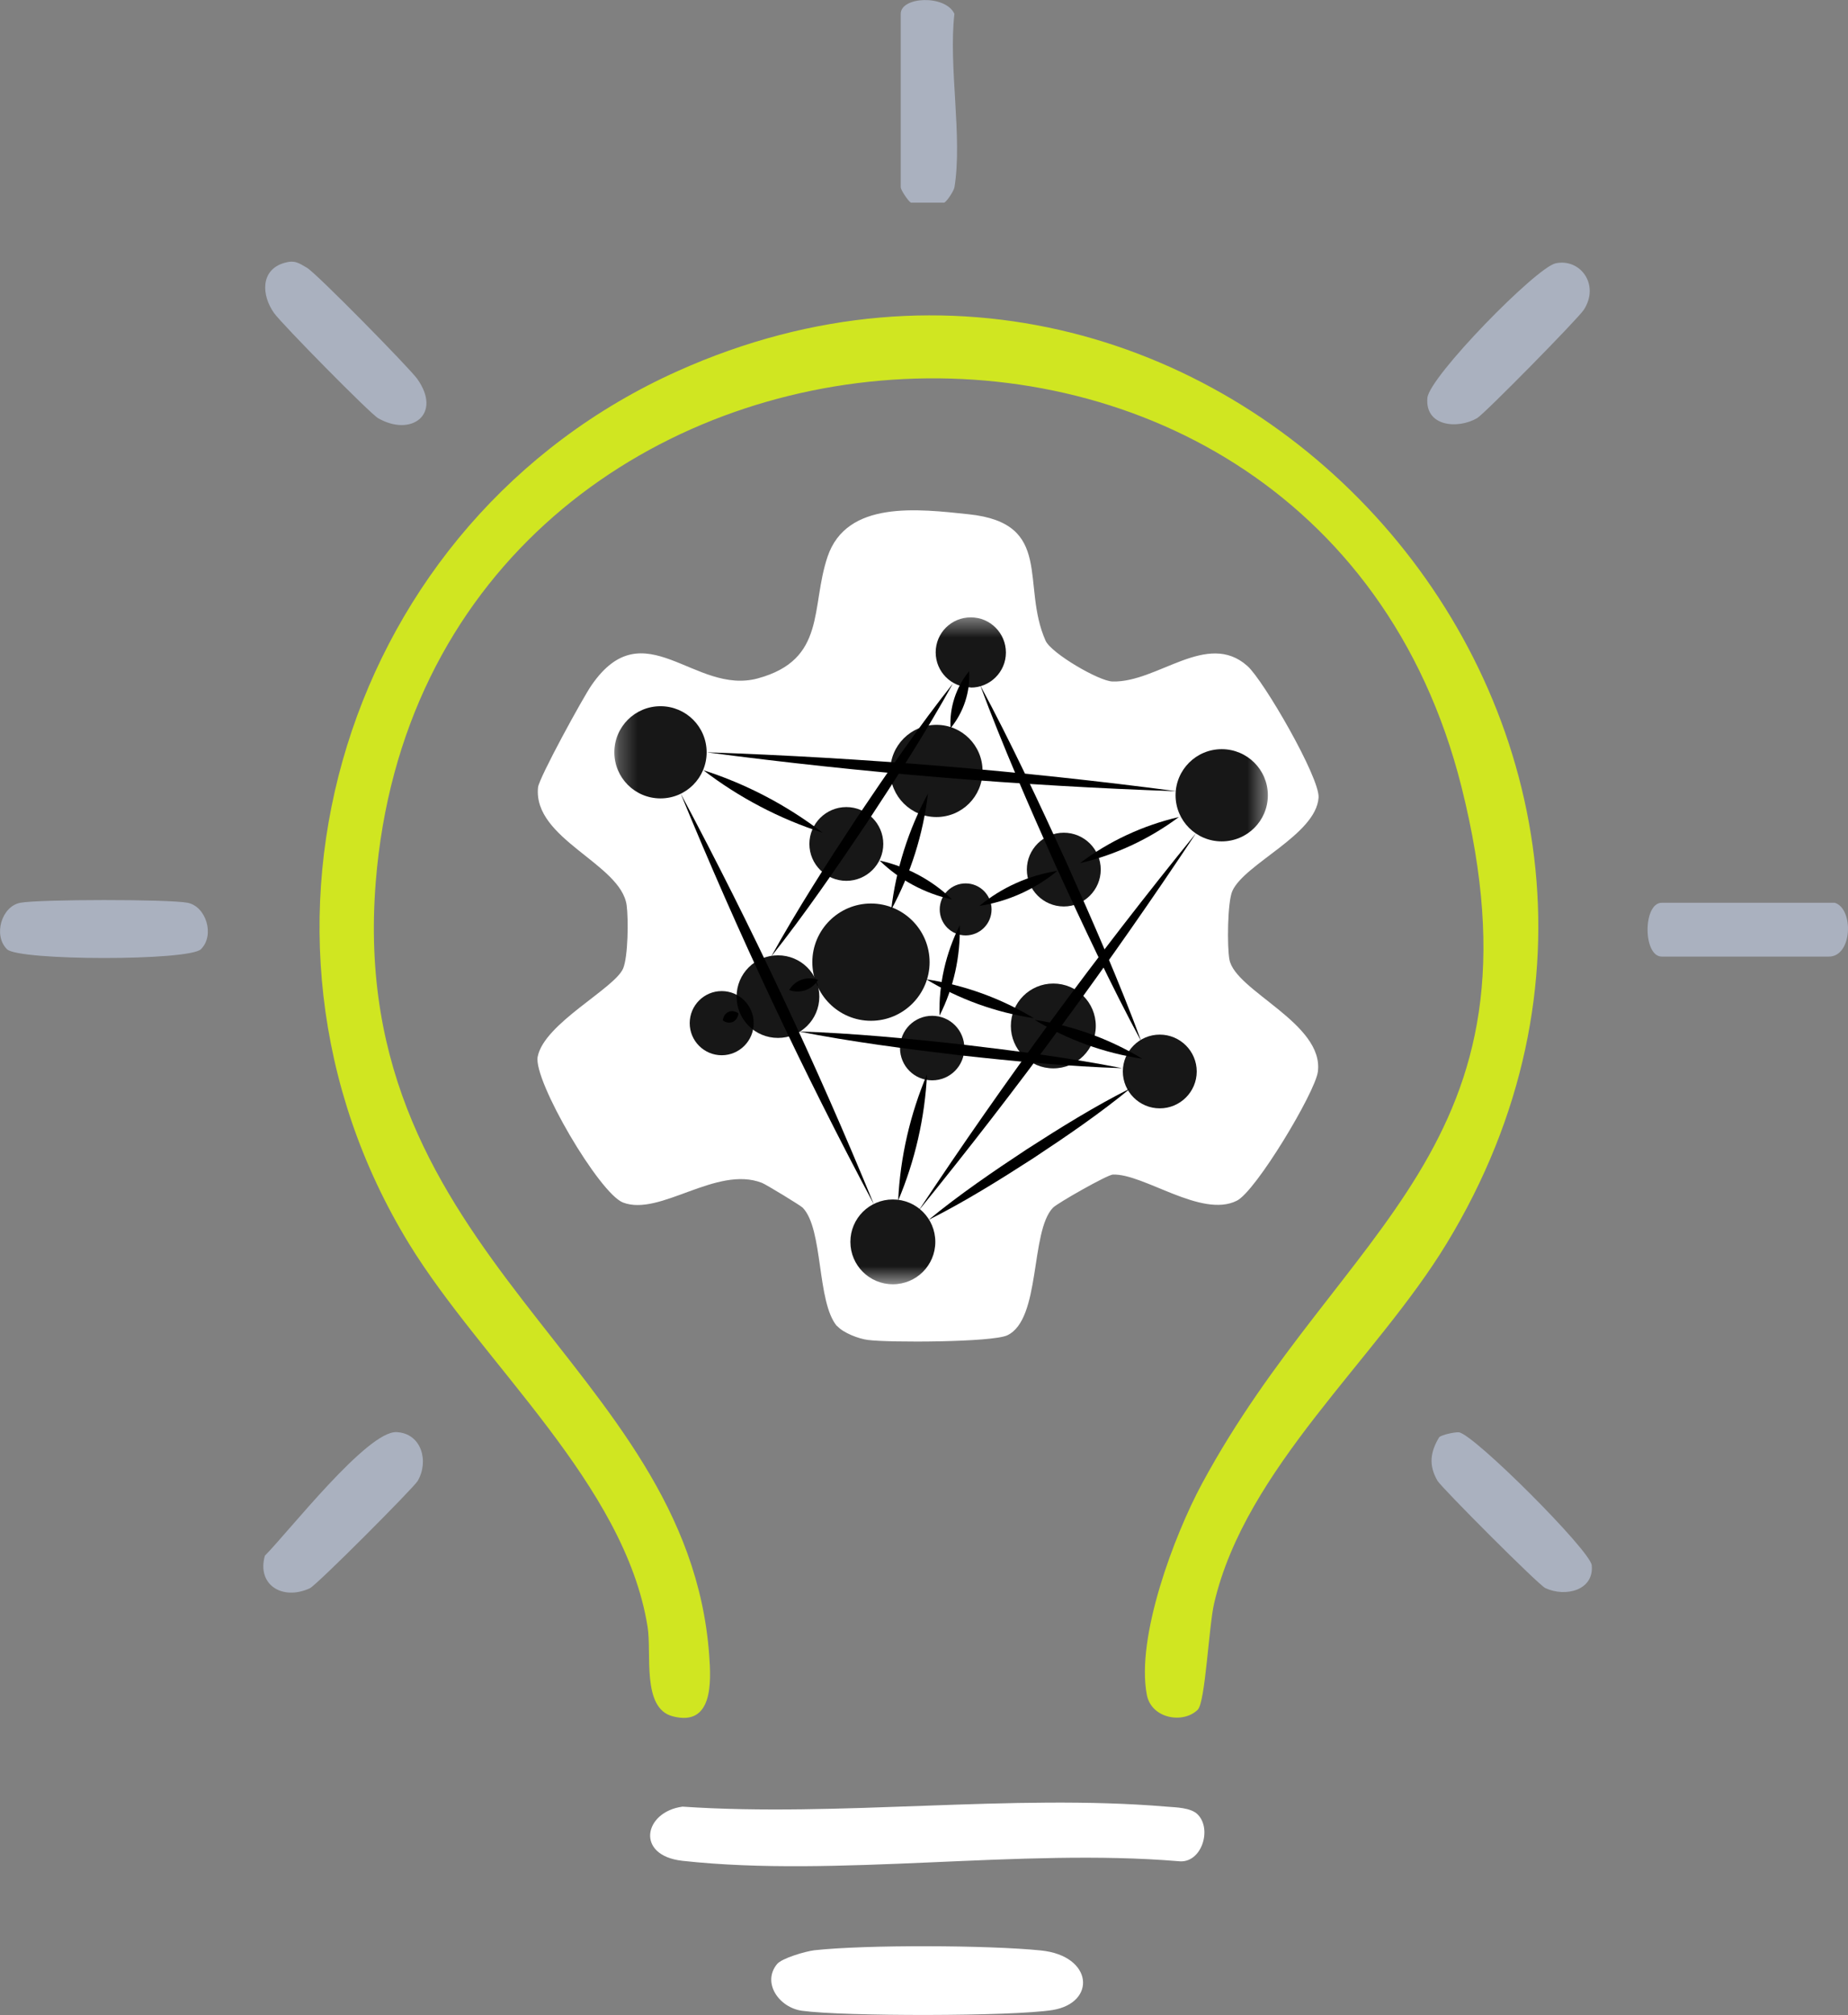 <svg width="100" height="109" viewBox="0 0 100 109" fill="none" xmlns="http://www.w3.org/2000/svg">
<rect x="0" y="0" width="100" height="109" fill="#808080" stroke="none"/>
<g clip-path="url(#clip0_1146_6141)">
<path d="M64.816 92.482C64.04 93.26 62.319 92.981 62.061 91.694C61.454 88.572 63.543 83.036 65.045 80.253C72.565 66.329 84.004 62.13 79.081 42.55C70.974 10.343 22.978 14.472 20.332 47.717C18.701 68.134 37.222 73.77 38.376 89.529C38.486 90.996 38.585 93.419 36.397 92.841C34.716 92.402 35.273 89.46 35.044 88.013C33.82 80.293 26.111 73.77 22.132 67.277C11.767 50.34 18.701 28.127 36.685 20.068C66.099 6.892 95.115 39.628 78.275 67.277C74.455 73.56 67.402 79.425 65.701 86.727C65.413 87.944 65.224 92.073 64.816 92.482Z" fill="#D0E621"/>
<path d="M45.289 71.736C44.185 70.419 44.563 66.499 43.439 65.332C43.33 65.213 41.44 64.066 41.231 63.986C38.764 63.028 35.73 65.811 33.721 65.053C32.438 64.574 28.847 58.44 29.095 57.163C29.444 55.358 33.263 53.473 33.721 52.386C33.989 51.737 34.009 49.712 33.91 48.974C33.611 46.72 28.827 45.394 29.115 42.591C29.175 42.062 31.552 37.723 32.01 37.065C34.855 32.946 37.58 37.633 41.012 36.696C44.732 35.679 43.857 32.846 44.782 30.113C45.817 27.051 49.686 27.529 52.422 27.819C57.057 28.308 55.227 31.629 56.58 34.661C56.888 35.339 59.464 36.846 60.2 36.865C62.638 36.935 65.323 34.083 67.502 36.028C68.377 36.806 71.431 42.082 71.351 43.149C71.212 45.154 67.353 46.72 66.686 48.196C66.418 48.795 66.398 51.219 66.527 51.907C66.845 53.612 71.66 55.358 71.312 57.981C71.162 59.098 67.959 64.445 66.925 64.953C65.015 65.911 61.892 63.477 60.22 63.537C59.922 63.547 57.216 65.083 56.977 65.332C55.734 66.629 56.341 71.377 54.501 72.235C53.675 72.614 48.105 72.634 46.971 72.484C46.463 72.424 45.618 72.095 45.299 71.726L45.289 71.736Z" fill="white"/>
<path d="M64.806 98.148C65.612 98.946 65.015 100.831 63.771 100.681C55.227 99.963 45.309 101.579 36.943 100.661C34.357 100.382 34.844 98.008 36.933 97.729C45.408 98.307 54.759 97.021 63.125 97.729C63.632 97.769 64.438 97.779 64.806 98.148Z" fill="white"/>
<path d="M42.047 106.247C42.306 105.928 43.579 105.559 44.056 105.499C46.861 105.19 53.506 105.22 56.331 105.509C59.156 105.798 59.335 108.342 56.958 108.731C54.769 109.08 45.638 109.08 43.4 108.771C42.156 108.601 41.221 107.254 42.047 106.247Z" fill="white"/>
<path d="M84.183 14.243C85.516 13.964 86.581 15.4 85.705 16.757C85.387 17.245 80.314 22.402 79.926 22.622C78.871 23.23 77.101 23.07 77.24 21.524C77.34 20.387 83.119 14.473 84.183 14.243Z" fill="#AAB1BF"/>
<path d="M21.456 77.47C22.809 77.53 23.227 79.046 22.6 80.114C22.381 80.483 17.139 85.749 16.761 85.919C15.279 86.597 13.886 85.729 14.334 84.153C15.597 82.886 19.875 77.401 21.456 77.47Z" fill="#AAB1BF"/>
<path d="M15.378 14.223C15.945 14.054 16.164 14.223 16.621 14.492C17.129 14.792 22.122 19.869 22.58 20.497C23.942 22.422 22.251 23.649 20.461 22.622C20.023 22.372 15.249 17.525 14.831 16.936C14.144 15.969 14.085 14.602 15.378 14.223Z" fill="#AAB1BF"/>
<path d="M51.646 10.134C51.616 10.313 51.278 10.852 51.099 10.962H49.288C49.119 10.852 48.741 10.263 48.741 10.134V0.748C48.741 -0.19 51.158 -0.299 51.646 0.748C51.318 3.601 52.093 7.431 51.646 10.144V10.134Z" fill="#AAB1BF"/>
<path d="M10.872 51.348C10.225 51.986 1.004 51.976 0.378 51.348C-0.378 50.6 0.079 49.024 1.104 48.834C2.128 48.645 9.082 48.635 10.146 48.834C11.15 49.024 11.638 50.59 10.872 51.348Z" fill="#AAB1BF"/>
<path d="M77.887 77.74C78.026 77.61 78.733 77.46 78.942 77.48C79.747 77.57 86.054 83.874 86.133 84.672C86.263 86.018 84.731 86.417 83.627 85.909C83.249 85.739 77.997 80.463 77.788 80.104C77.3 79.266 77.39 78.548 77.887 77.73V77.74Z" fill="#AAB1BF"/>
<path d="M99.283 48.834C100.318 49.153 100.248 51.746 98.965 51.746H89.923C88.898 51.746 88.898 48.834 89.923 48.834H99.293H99.283Z" fill="#AAB1BF"/>
<mask id="mask0_1146_6141" style="mask-type:luminance" maskUnits="userSpaceOnUse" x="33" y="33" width="36" height="37">
<path d="M68.607 33.395H33.244V69.472H68.607V33.395Z" fill="white"/>
</mask>
<g mask="url(#mask0_1146_6141)">
<path opacity="0.91" d="M66.11 45.514C67.493 45.514 68.607 44.396 68.607 43.02C68.607 41.644 67.493 40.526 66.11 40.526C64.727 40.526 63.613 41.644 63.613 43.02C63.613 44.396 64.727 45.514 66.11 45.514Z" fill="black"/>
<path d="M53.039 37.065C54.69 40.128 56.222 43.409 57.675 46.581C59.097 49.763 60.559 53.074 61.763 56.346C60.112 53.284 58.58 50.002 57.127 46.83C55.705 43.648 54.253 40.337 53.039 37.065Z" fill="black"/>
<path d="M63.663 42.8C55.197 42.511 46.643 41.803 38.237 40.695C46.702 40.985 55.257 41.693 63.663 42.8Z" fill="black"/>
<path d="M51.557 36.985C50.145 39.539 48.504 42.092 46.892 44.536C45.261 46.96 43.54 49.463 41.73 51.747C43.142 49.194 44.783 46.641 46.395 44.197C48.026 41.773 49.747 39.27 51.557 36.985Z" fill="black"/>
<path d="M64.718 45.074C60.062 52.086 55.019 58.959 49.707 65.492C54.352 58.48 59.406 51.607 64.718 45.074Z" fill="black"/>
<path opacity="0.91" d="M62.758 59.956C63.862 59.956 64.758 59.059 64.758 57.962C64.758 56.864 63.862 55.967 62.758 55.967C61.654 55.967 60.759 56.864 60.759 57.962C60.759 59.059 61.654 59.956 62.758 59.956Z" fill="black"/>
<path d="M61.812 57.273C59.753 56.964 57.764 56.246 55.993 55.169C58.052 55.478 60.032 56.196 61.812 57.273Z" fill="black"/>
<path d="M60.719 57.782C57.824 57.692 54.82 57.403 51.935 57.084C49.051 56.744 46.057 56.355 43.222 55.797C46.116 55.887 49.12 56.176 52.005 56.495C54.89 56.834 57.884 57.223 60.719 57.782Z" fill="black"/>
<path opacity="0.91" d="M52.253 50.6C53.029 50.6 53.656 49.971 53.656 49.194C53.656 48.416 53.029 47.787 52.253 47.787C51.477 47.787 50.851 48.416 50.851 49.194C50.851 49.971 51.477 50.6 52.253 50.6Z" fill="black"/>
<path d="M57.217 47.109C56.003 48.107 54.541 48.765 52.999 49.005C54.203 48.007 55.675 47.349 57.217 47.109Z" fill="black"/>
<path opacity="0.91" d="M57.565 49.035C58.669 49.035 59.564 48.137 59.564 47.04C59.564 45.943 58.669 45.045 57.565 45.045C56.461 45.045 55.565 45.943 55.565 47.04C55.565 48.137 56.461 49.035 57.565 49.035Z" fill="black"/>
<path d="M63.792 44.197C62.2 45.384 60.37 46.242 58.44 46.691C60.022 45.494 61.862 44.646 63.792 44.197Z" fill="black"/>
<path d="M47.598 46.551C49.07 46.88 50.443 47.608 51.517 48.655C50.045 48.336 48.672 47.598 47.598 46.551Z" fill="black"/>
<path opacity="0.91" d="M52.532 37.195C53.576 37.195 54.432 36.347 54.432 35.3C54.432 34.252 53.586 33.395 52.532 33.395C51.477 33.395 50.632 34.242 50.632 35.29C50.632 36.337 51.477 37.185 52.532 37.185V37.195Z" fill="black"/>
<path d="M50.214 42.93C49.955 45.124 49.279 47.269 48.225 49.214C48.483 47.019 49.16 44.875 50.214 42.93Z" fill="black"/>
<path d="M52.443 36.307C52.512 37.414 52.144 38.531 51.438 39.389C51.368 38.282 51.736 37.164 52.443 36.307Z" fill="black"/>
<path d="M36.835 42.93C40.675 50.131 44.196 57.612 47.29 65.153C43.45 57.951 39.929 50.47 36.835 42.93Z" fill="black"/>
<path opacity="0.91" d="M50.443 58.44C51.408 58.44 52.184 57.662 52.184 56.695C52.184 55.727 51.408 54.949 50.443 54.949C49.478 54.949 48.702 55.727 48.702 56.695C48.702 57.662 49.478 58.44 50.443 58.44Z" fill="black"/>
<path d="M51.935 50.052C51.975 51.737 51.607 53.433 50.841 54.939C50.791 53.244 51.179 51.558 51.935 50.052Z" fill="black"/>
<path d="M50.164 58.111C50.045 60.455 49.518 62.779 48.602 64.944C48.712 62.6 49.249 60.276 50.164 58.111Z" fill="black"/>
<path d="M61.176 58.869C59.515 60.236 57.675 61.492 55.874 62.679C54.064 63.846 52.174 65.023 50.244 65.991C51.905 64.624 53.746 63.368 55.546 62.181C57.356 61.014 59.246 59.837 61.176 58.869Z" fill="black"/>
<path opacity="0.91" d="M50.672 44.197C52.054 44.197 53.168 43.08 53.168 41.704C53.168 40.327 52.054 39.21 50.672 39.21C49.289 39.21 48.175 40.327 48.175 41.704C48.175 43.08 49.289 44.197 50.672 44.197Z" fill="black"/>
<path opacity="0.91" d="M35.741 43.189C37.124 43.189 38.238 42.072 38.238 40.696C38.238 39.319 37.124 38.202 35.741 38.202C34.358 38.202 33.244 39.319 33.244 40.696C33.244 42.072 34.358 43.189 35.741 43.189Z" fill="black"/>
<path opacity="0.91" d="M48.314 69.472C49.588 69.472 50.612 68.445 50.612 67.178C50.612 65.911 49.588 64.884 48.314 64.884C47.041 64.884 46.017 65.911 46.017 67.178C46.017 68.445 47.041 69.472 48.314 69.472Z" fill="black"/>
<path opacity="0.91" d="M56.998 57.792C58.271 57.792 59.296 56.765 59.296 55.498C59.296 54.231 58.271 53.204 56.998 53.204C55.725 53.204 54.7 54.231 54.7 55.498C54.7 56.765 55.725 57.792 56.998 57.792Z" fill="black"/>
<path opacity="0.91" d="M42.097 56.146C43.331 56.146 44.336 55.149 44.336 53.912C44.336 52.675 43.341 51.678 42.097 51.678C40.854 51.678 39.859 52.675 39.859 53.912C39.859 55.149 40.854 56.146 42.097 56.146Z" fill="black"/>
<path opacity="0.91" d="M45.797 47.648C46.901 47.648 47.797 46.75 47.797 45.653C47.797 44.556 46.901 43.658 45.797 43.658C44.693 43.658 43.798 44.556 43.798 45.653C43.798 46.75 44.693 47.648 45.797 47.648Z" fill="black"/>
<path opacity="0.91" d="M39.053 57.083C40.008 57.083 40.784 56.305 40.784 55.348C40.784 54.39 40.008 53.612 39.053 53.612C38.098 53.612 37.322 54.39 37.322 55.348C37.322 56.305 38.098 57.083 39.053 57.083Z" fill="black"/>
<path d="M38.059 41.663C40.386 42.411 42.575 43.558 44.514 45.044C42.187 44.296 39.998 43.149 38.059 41.663Z" fill="black"/>
<path d="M44.266 53.005C43.947 53.543 43.291 53.773 42.704 53.553C43.022 53.014 43.679 52.785 44.266 53.005Z" fill="black"/>
<path d="M39.959 54.819C39.909 55.268 39.481 55.467 39.113 55.198C39.163 54.749 39.591 54.55 39.959 54.819Z" fill="black"/>
<path d="M55.944 55.079C53.885 54.77 51.896 54.052 50.125 52.975C52.184 53.284 54.164 54.002 55.944 55.079Z" fill="black"/>
<path opacity="0.91" d="M47.13 55.219C48.881 55.219 50.303 53.792 50.303 52.047C50.303 50.301 48.881 48.875 47.13 48.875C45.38 48.875 43.957 50.301 43.957 52.047C43.957 53.792 45.38 55.219 47.13 55.219Z" fill="black"/>
</g>
</g>
<defs>
<clipPath id="clip0_1146_6141">
<rect width="100" height="109" fill="white"/>
</clipPath>
</defs>
</svg>
